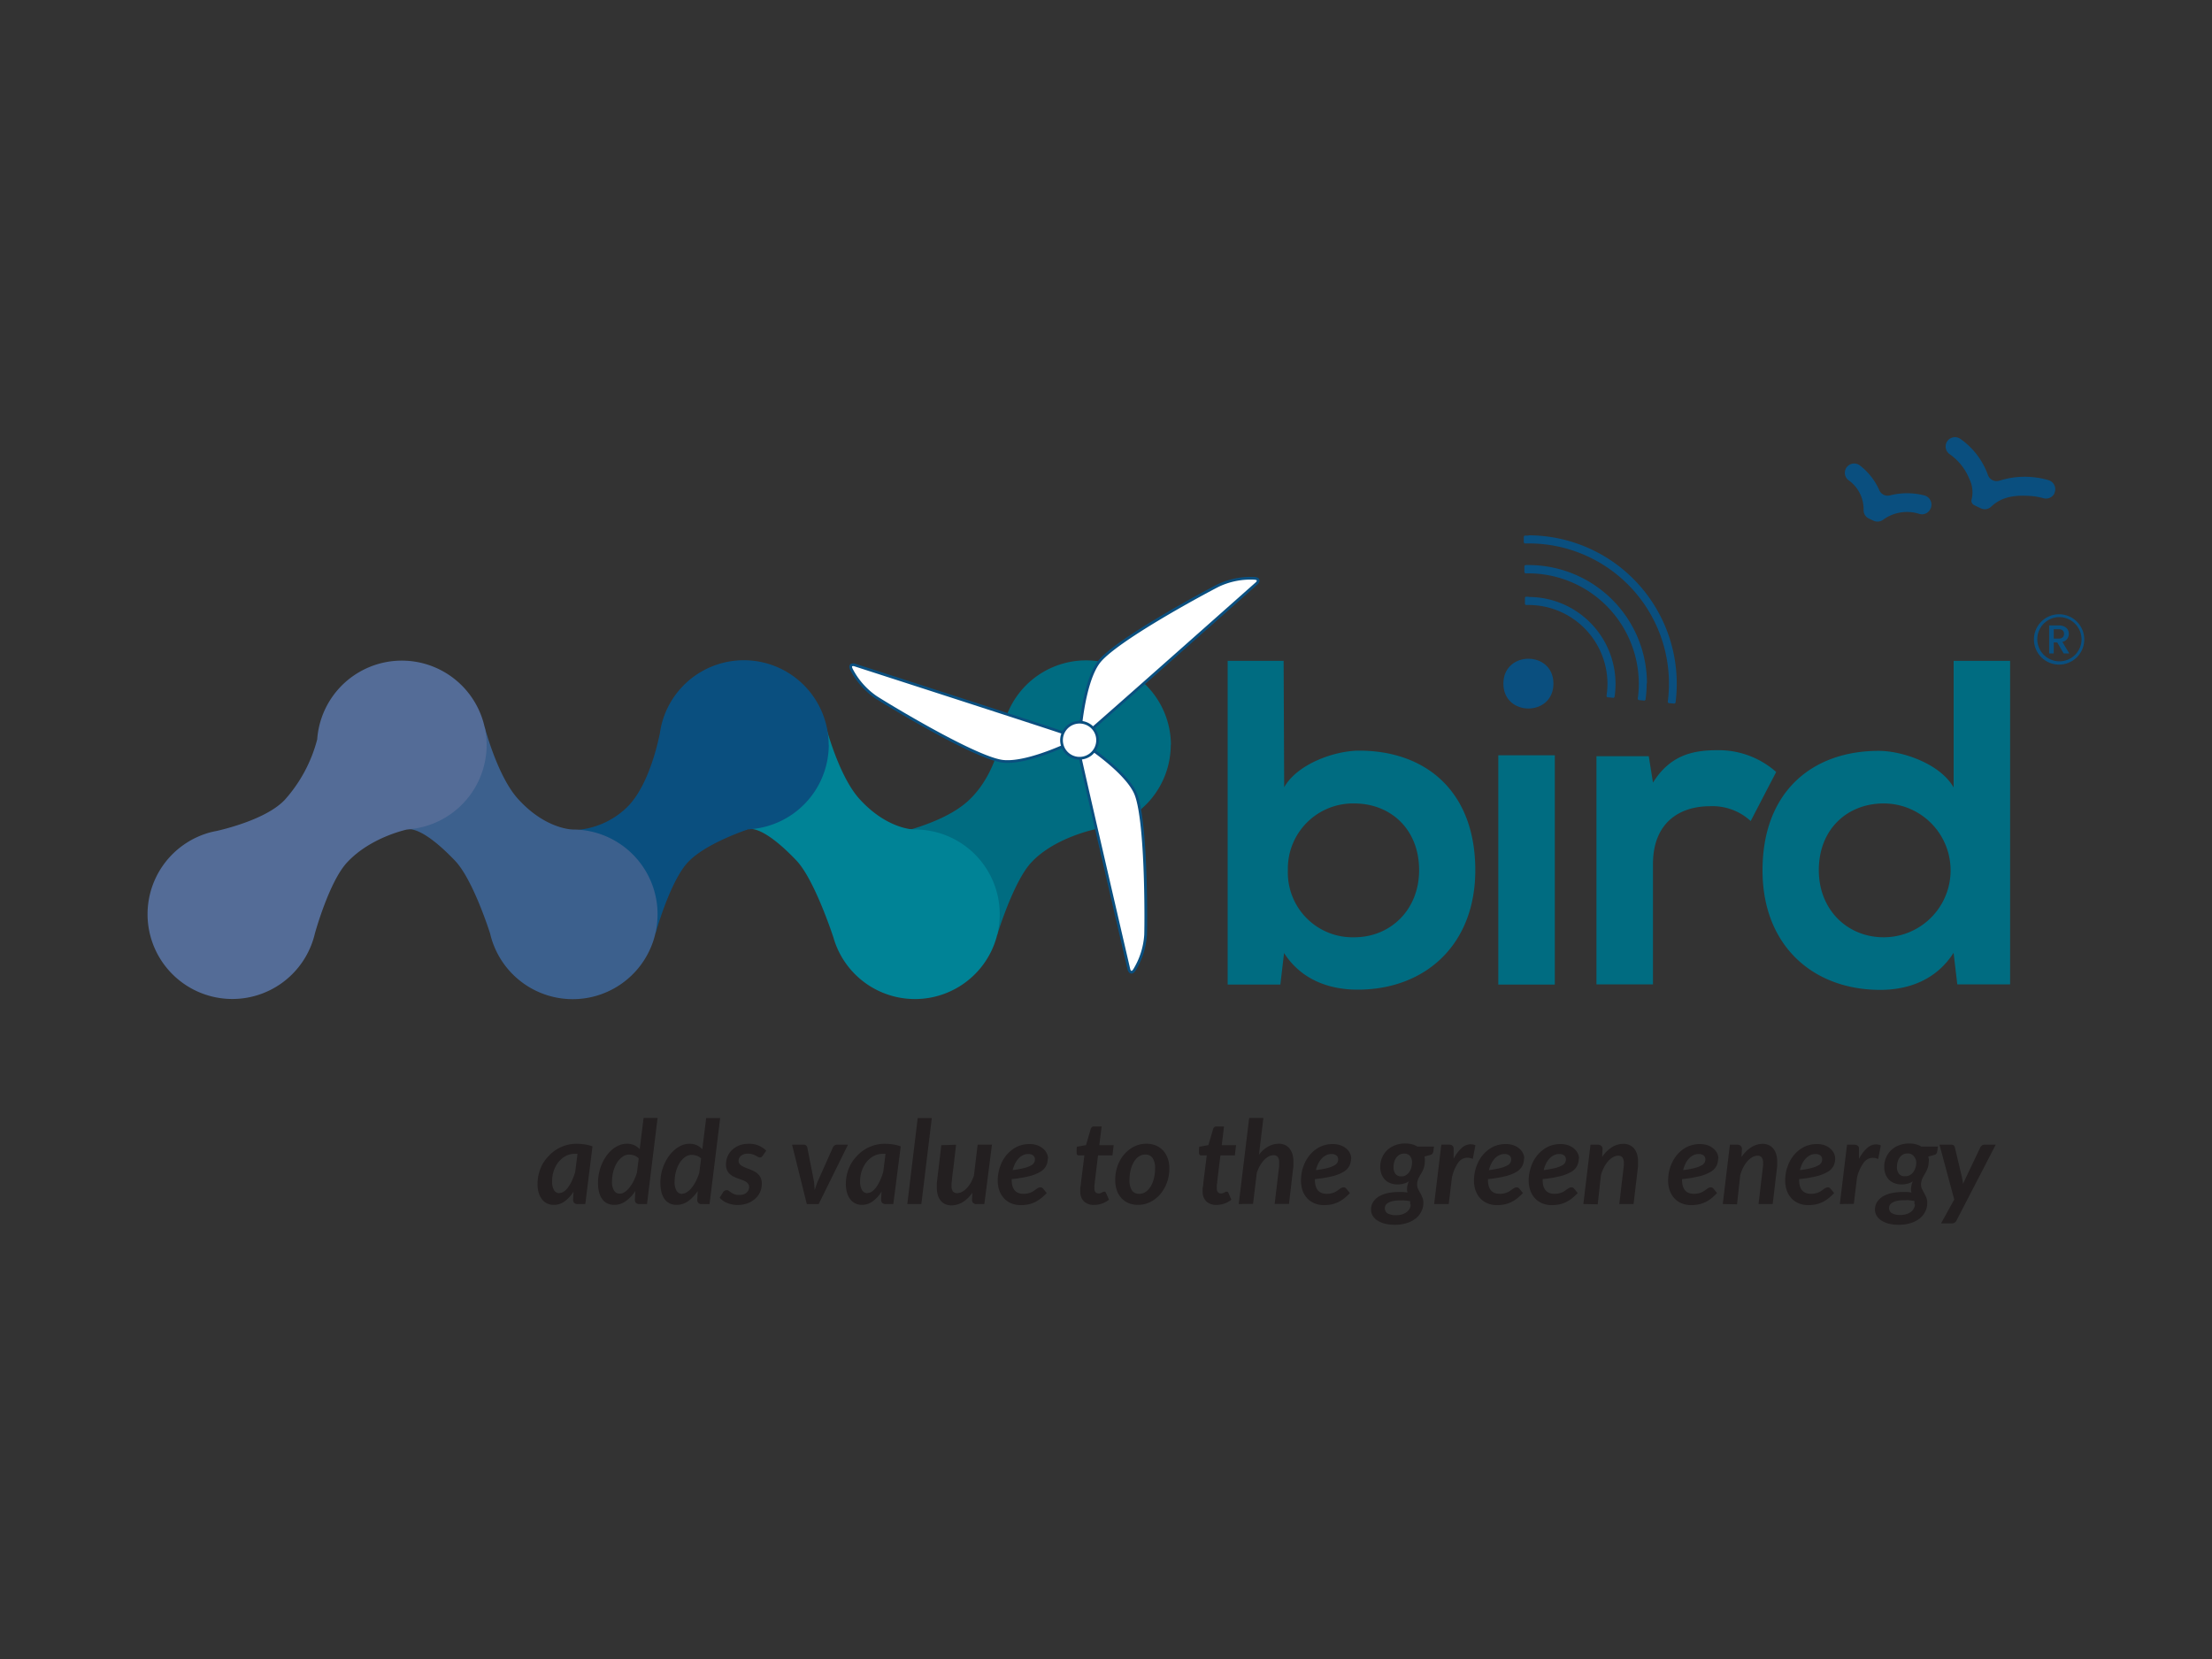 <svg id="PLACE_LOGO" data-name="PLACE LOGO" xmlns="http://www.w3.org/2000/svg" xmlns:xlink="http://www.w3.org/1999/xlink" viewBox="0 0 400 300"><rect x="0" y="0" width="400" height="300" fill="#333333" stroke="none"/><defs><style>.cls-1,.cls-9{fill:none;}.cls-2{clip-path:url(#clip-path);}.cls-3{fill:#006c81;}.cls-4{fill:#008396;}.cls-5{fill:#0a4f7f;}.cls-6{fill:#3c608d;}.cls-7{fill:#546c97;}.cls-8{fill:#fff;}.cls-9{stroke:#0a4f7f;stroke-miterlimit:10;stroke-width:0.49px;}.cls-10{fill:#231f20;}</style><clipPath id="clip-path"><rect class="cls-1" x="9.84" y="61.9" width="380.32" height="176.2"/></clipPath></defs><g class="cls-2"><g class="cls-2"><path class="cls-3" d="M222,119.5h10.12l.1,22.86c2.42-4.27,9.21-6.62,13.56-6.62,12.06,0,21,7.37,21,21.61,0,13.57-9.12,21.61-21.27,21.61-5,0-10.13-1.68-13.31-6.62l-.67,5.7H222Zm10.89,37.85a11.7,11.7,0,0,0,12,12.14c6.53,0,11.73-4.94,11.73-12.14,0-7.45-5.2-12.06-11.73-12.06a11.78,11.78,0,0,0-12,12.06"/><path class="cls-3" d="M298.15,136.75l.76,4.77c3.18-5.11,7.45-5.86,11.64-5.86a15.66,15.66,0,0,1,10.64,3.94l-4.61,8.87a10.2,10.2,0,0,0-7.37-2.68c-5.36,0-10.3,2.85-10.3,10.47V178H288.69V136.75Z"/><path class="cls-3" d="M363.49,119.5V178h-9.55l-.67-5.7C350.09,177.28,345,179,340,179c-12.15,0-21.28-8-21.28-21.61,0-14.24,9-21.61,21-21.61,4.35,0,11.13,2.35,13.56,6.62V119.5ZM328.9,157.35c0,7.2,5.19,12.14,11.73,12.14a12.1,12.1,0,0,0,0-24.2c-6.54,0-11.73,4.61-11.73,12.06"/><path class="cls-3" d="M211.74,134.7a15.34,15.34,0,0,0-30.49-2.35h0a.22.22,0,0,0,0,.08c-.12.84-1.24,7.72-6,12.23-4.92,4.69-15.15,6.45-15.15,6.45l20.21,18s2.91-9.63,6.16-13.13c4.33-4.67,12-6.12,12-6.12h0a15.33,15.33,0,0,0,13.24-15.19"/><path class="cls-4" d="M165.46,150h-.15s-4.92,0-9.94-5.58c-3.7-4.11-6-13-6-13l-14,18.53s2.3-1,8.63,5.64c3.31,3.45,6.71,13.94,6.71,13.94h0A15.33,15.33,0,1,0,165.46,150"/><path class="cls-5" d="M149.85,134.7a15.34,15.34,0,0,0-30.27-3.49h0v0c-.1.44-.18.88-.24,1.33-.59,2.87-2.24,9.5-5.67,13.15a14.66,14.66,0,0,1-8.92,4.35l13.79,18.77s2.57-9.33,5.81-12.84,10.95-6,10.95-6v0a15.34,15.34,0,0,0,14.57-15.32"/><path class="cls-6" d="M103.57,150s-4.92,0-9.94-5.58c-3.7-4.11-6-13-6-13L73.64,150s2.3-1,8.64,5.64c3.3,3.45,6.35,13.18,6.35,13.18h0A15.34,15.34,0,1,0,103.57,150"/><path class="cls-7" d="M88,134.7a15.34,15.34,0,0,0-30.64-1,26.26,26.26,0,0,1-5.85,10.92c-3.06,3.26-9.88,5.08-12.36,5.65-.31.05-.61.12-.91.19h0a15.33,15.33,0,1,0,18.7,18.35s2.56-9.34,5.81-12.84c4.33-4.67,11-6,11-6l0,0A15.33,15.33,0,0,0,88,134.7"/><path class="cls-5" d="M371.49,89.19l0,0a1.7,1.7,0,0,0-1.05-2.36,15.22,15.22,0,0,0-8.94.11,1.67,1.67,0,0,1-2-1,13.58,13.58,0,0,0-5-6.58A1.7,1.7,0,0,0,352,80l0,0a1.71,1.71,0,0,0,.53,2.11,10,10,0,0,1,3.6,4.52,5.42,5.42,0,0,1,.37,3.8.92.92,0,0,0,.34.82c.45.25.91.47,1.38.68a1.66,1.66,0,0,0,1.84-.3c2.09-2,4.76-2.14,7.52-1.91a12.71,12.71,0,0,1,2,.39,1.71,1.71,0,0,0,1.95-.93"/><path class="cls-5" d="M348,89.59a12.52,12.52,0,0,0-6.26,0,1.65,1.65,0,0,1-1.9-.94,11.47,11.47,0,0,0-3.54-4.5,1.69,1.69,0,0,0-2.54.65v0a1.69,1.69,0,0,0,.46,2A6.44,6.44,0,0,1,337,92.24a1.66,1.66,0,0,0,1,1.55l.79.37a1.73,1.73,0,0,0,1.79-.21,7.32,7.32,0,0,1,6.56-1,1.69,1.69,0,0,0,1.94-.92l0,0A1.72,1.72,0,0,0,348,89.59"/><path class="cls-5" d="M373.18,118.17l-1.17-2h-.63v2h-.83V113.1h1.75a2.09,2.09,0,0,1,1,.21,1.41,1.41,0,0,1,.61.54,1.55,1.55,0,0,1,.2.77,1.53,1.53,0,0,1-.29.9,1.41,1.41,0,0,1-.88.55l1.25,2.1Zm-1.8-2.69h.92a1,1,0,0,0,.7-.23.85.85,0,0,0,.24-.63A.81.81,0,0,0,373,114a1,1,0,0,0-.7-.22h-.92Z"/><path class="cls-5" d="M372.36,120.18a4.55,4.55,0,1,1,4.54-4.54,4.55,4.55,0,0,1-4.54,4.54m0-8.59a4,4,0,1,0,4.05,4,4.05,4.05,0,0,0-4.05-4"/><rect class="cls-3" x="270.94" y="136.58" width="10.22" height="41.46"/><path class="cls-5" d="M280.91,123.62c0-6-9.05-6-9.05,0s9.05,6,9.05,0"/><path class="cls-8" d="M193.14,132.8c-.43-.24-38.68-12.58-38.68-12.58s-1-.2-.48.85a13.83,13.83,0,0,0,4.41,5c2.33,1.5,18.28,11.16,23.07,11.61s13.31-3.91,13.31-3.91Z"/><path class="cls-9" d="M193.14,132.8c-.43-.24-38.68-12.58-38.68-12.58s-1-.2-.48.85a13.83,13.83,0,0,0,4.41,5c2.33,1.5,18.28,11.16,23.07,11.61s13.31-3.91,13.31-3.91Z"/><path class="cls-8" d="M196.84,132.35c.42-.25,30.48-26.93,30.48-26.93s.68-.77-.49-.84a13.67,13.67,0,0,0-6.5,1.28c-2.48,1.25-18.9,10.08-21.72,14s-3.39,13.45-3.39,13.45Z"/><path class="cls-9" d="M196.84,132.35c.42-.25,30.48-26.93,30.48-26.93s.68-.77-.49-.84a13.67,13.67,0,0,0-6.5,1.28c-2.48,1.25-18.9,10.08-21.72,14s-3.39,13.45-3.39,13.45Z"/><path class="cls-8" d="M195.06,135.72c0,.49,9.1,39.65,9.1,39.65s.35,1,1,0a13.84,13.84,0,0,0,2-6.33c.09-2.77.17-21.42-1.91-25.76s-10.2-9.4-10.2-9.4Z"/><path class="cls-9" d="M195.06,135.72c0,.49,9.1,39.65,9.1,39.65s.35,1,1,0a13.84,13.84,0,0,0,2-6.33c.09-2.77.17-21.42-1.91-25.76s-10.2-9.4-10.2-9.4Z"/><path class="cls-8" d="M198.06,135.45a3.26,3.26,0,1,1-1.25-4.44,3.25,3.25,0,0,1,1.25,4.44"/><path class="cls-9" d="M198.06,135.45a3.26,3.26,0,1,1-1.25-4.44A3.25,3.25,0,0,1,198.06,135.45Z"/><path class="cls-5" d="M297.77,123.62a21.73,21.73,0,0,1-.2,2.86.25.25,0,0,1-.24.21h0l-.95-.09a.28.28,0,0,1-.17-.1.24.24,0,0,1-.05-.18,19.37,19.37,0,0,0,.19-2.7,20,20,0,0,0-19.93-19.94h-.51a.26.26,0,0,1-.17-.07.25.25,0,0,1-.08-.18l0-1a.26.26,0,0,1,.24-.25h.54a21.4,21.4,0,0,1,21.38,21.38M276.39,107.9H276a.25.25,0,0,0-.24.26l0,1a.22.22,0,0,0,.07.17.24.24,0,0,0,.18.07h.4a14.28,14.28,0,0,1,14.27,14.27,14,14,0,0,1-.17,2.14.25.25,0,0,0,.05.19.24.24,0,0,0,.17.09l1,.1h0a.25.25,0,0,0,.24-.21,16.43,16.43,0,0,0,.17-2.31,15.73,15.73,0,0,0-15.71-15.72m0-11.1h-.64a.25.25,0,0,0-.24.25l0,.92a.29.29,0,0,0,.07.18.27.27,0,0,0,.18.07h.61a25.34,25.34,0,0,1,25.18,28.6.26.26,0,0,0,.23.28l.92.08h0A.26.26,0,0,0,303,127a27.6,27.6,0,0,0,.21-3.34A26.85,26.85,0,0,0,276.39,96.8"/><path class="cls-10" d="M105.84,217.73h-1.36a.84.84,0,0,1-.66-.22.83.83,0,0,1-.19-.56l.08-1.46a6.19,6.19,0,0,1-1.6,1.75,3.23,3.23,0,0,1-2,.64,2.71,2.71,0,0,1-1.14-.24,2.54,2.54,0,0,1-.92-.72,3.43,3.43,0,0,1-.62-1.19,5.57,5.57,0,0,1-.22-1.68,7.32,7.32,0,0,1,.24-1.87,7.53,7.53,0,0,1,.68-1.71A7.42,7.42,0,0,1,99.26,209a6.46,6.46,0,0,1,1.4-1.15,7,7,0,0,1,1.69-.75,6.63,6.63,0,0,1,1.91-.27,10.22,10.22,0,0,1,1.45.11,6.69,6.69,0,0,1,1.43.37Zm-4.67-2a1.45,1.45,0,0,0,.84-.29,3.24,3.24,0,0,0,.78-.82,6.86,6.86,0,0,0,.68-1.21,12.14,12.14,0,0,0,.55-1.51l.41-3.25-.53,0a3.4,3.4,0,0,0-1.61.4,4.27,4.27,0,0,0-1.29,1.07,5.39,5.39,0,0,0-.85,1.57,5.68,5.68,0,0,0-.31,1.89,3,3,0,0,0,.36,1.66,1.12,1.12,0,0,0,1,.52"/><path class="cls-10" d="M115.65,217.73a.87.87,0,0,1-.66-.22.88.88,0,0,1-.19-.56l.09-1.57a7,7,0,0,1-1.74,1.83,3.49,3.49,0,0,1-2.05.67,3,3,0,0,1-1.22-.24,2.47,2.47,0,0,1-.93-.74,3.47,3.47,0,0,1-.6-1.25,6.61,6.61,0,0,1-.21-1.77,8.18,8.18,0,0,1,.19-1.79,8.16,8.16,0,0,1,1.35-3.1,6.1,6.1,0,0,1,1.06-1.14,5.1,5.1,0,0,1,1.26-.76,3.6,3.6,0,0,1,1.37-.27,3.26,3.26,0,0,1,1.31.26,3.36,3.36,0,0,1,1,.72l.7-5.63h2.53L117,217.73Zm-3.55-1.88a1.5,1.5,0,0,0,.86-.29,3.46,3.46,0,0,0,.85-.79,7.16,7.16,0,0,0,.76-1.19,10.39,10.39,0,0,0,.6-1.48l.33-2.61a1.9,1.9,0,0,0-.82-.54,2.67,2.67,0,0,0-.9-.16,2,2,0,0,0-1.26.43,3.65,3.65,0,0,0-1,1.12,6.14,6.14,0,0,0-.63,1.55,7.33,7.33,0,0,0-.22,1.73,3.07,3.07,0,0,0,.37,1.68,1.15,1.15,0,0,0,1,.55"/><path class="cls-10" d="M126.93,217.73a.71.71,0,0,1-.84-.78l.08-1.57a7,7,0,0,1-1.74,1.83,3.49,3.49,0,0,1-2.05.67,3,3,0,0,1-1.22-.24,2.47,2.47,0,0,1-.93-.74,3.47,3.47,0,0,1-.6-1.25,6.61,6.61,0,0,1-.21-1.77,8.18,8.18,0,0,1,.19-1.79A8.16,8.16,0,0,1,121,209a6.14,6.14,0,0,1,1.07-1.14,5,5,0,0,1,1.25-.76,3.6,3.6,0,0,1,1.37-.27,3.26,3.26,0,0,1,1.31.26,3.36,3.36,0,0,1,1,.72l.7-5.63h2.53l-1.92,15.56Zm-3.54-1.88a1.5,1.5,0,0,0,.85-.29,3.46,3.46,0,0,0,.85-.79,7.16,7.16,0,0,0,.76-1.19,10.39,10.39,0,0,0,.6-1.48l.33-2.61A1.9,1.9,0,0,0,126,209a2.67,2.67,0,0,0-.9-.16,2,2,0,0,0-1.26.43,3.65,3.65,0,0,0-1,1.12,6.14,6.14,0,0,0-.63,1.55,7.33,7.33,0,0,0-.22,1.73,3.07,3.07,0,0,0,.37,1.68,1.16,1.16,0,0,0,1,.55"/><path class="cls-10" d="M137.92,209a.81.81,0,0,1-.22.23.45.45,0,0,1-.27.07.76.76,0,0,1-.37-.1l-.43-.24a3.38,3.38,0,0,0-.57-.23,2.46,2.46,0,0,0-.77-.11A1.93,1.93,0,0,0,134,209a1.15,1.15,0,0,0-.44.93.85.85,0,0,0,.18.55,1.58,1.58,0,0,0,.48.39,4.19,4.19,0,0,0,.67.31l.77.3a7.92,7.92,0,0,1,.78.37,2.72,2.72,0,0,1,.67.5,2.33,2.33,0,0,1,.47.7,2.5,2.5,0,0,1,.18,1,3.73,3.73,0,0,1-.3,1.48,3.59,3.59,0,0,1-.89,1.23,4.37,4.37,0,0,1-1.39.84,5.22,5.22,0,0,1-1.82.3,5,5,0,0,1-1.88-.37,3.93,3.93,0,0,1-.76-.42,3.29,3.29,0,0,1-.58-.52l.62-1a.78.78,0,0,1,.66-.37.65.65,0,0,1,.4.14l.42.3a2.85,2.85,0,0,0,.58.3,2.42,2.42,0,0,0,.87.13,2.49,2.49,0,0,0,.76-.11,1.61,1.61,0,0,0,.56-.32,1.28,1.28,0,0,0,.34-.46,1.46,1.46,0,0,0,.11-.55.92.92,0,0,0-.18-.59,1.47,1.47,0,0,0-.47-.41,3,3,0,0,0-.68-.3l-.77-.28c-.26-.1-.51-.21-.76-.33a2.92,2.92,0,0,1-.67-.48,2.18,2.18,0,0,1-.48-.7,2.77,2.77,0,0,1-.17-1,3.7,3.7,0,0,1,.27-1.39,3.42,3.42,0,0,1,.8-1.19,4,4,0,0,1,1.3-.84,4.81,4.81,0,0,1,1.76-.31,4.3,4.3,0,0,1,3.15,1.25Z"/><path class="cls-10" d="M143.23,207h2.11a.63.63,0,0,1,.43.14.58.58,0,0,1,.21.34l1.13,5.74a7.14,7.14,0,0,1,.14,1c0,.33.06.67.08,1,.09-.33.2-.66.32-1a9.59,9.59,0,0,1,.41-1l2.56-5.74a.87.87,0,0,1,.29-.34.74.74,0,0,1,.43-.14h2l-5.3,10.74H145.9Z"/><path class="cls-10" d="M161.54,217.73h-1.36a.84.84,0,0,1-.66-.22.83.83,0,0,1-.19-.56l.08-1.46a6.19,6.19,0,0,1-1.6,1.75,3.23,3.23,0,0,1-1.95.64,2.71,2.71,0,0,1-1.14-.24,2.54,2.54,0,0,1-.92-.72,3.43,3.43,0,0,1-.62-1.19,5.57,5.57,0,0,1-.22-1.68,7.32,7.32,0,0,1,.24-1.87,7.53,7.53,0,0,1,.68-1.71A7.42,7.42,0,0,1,155,209a6.46,6.46,0,0,1,1.4-1.15,7,7,0,0,1,1.69-.75,6.63,6.63,0,0,1,1.91-.27,10.22,10.22,0,0,1,1.45.11,6.69,6.69,0,0,1,1.43.37Zm-4.67-2a1.45,1.45,0,0,0,.84-.29,3.24,3.24,0,0,0,.78-.82,6.86,6.86,0,0,0,.68-1.21,12.14,12.14,0,0,0,.55-1.51l.41-3.25-.53,0a3.43,3.43,0,0,0-1.61.4,4.27,4.27,0,0,0-1.29,1.07,5.39,5.39,0,0,0-.85,1.57,5.68,5.68,0,0,0-.31,1.89,3,3,0,0,0,.36,1.66,1.12,1.12,0,0,0,1,.52"/><polygon class="cls-10" points="164.07 217.73 165.95 202.18 168.5 202.18 166.61 217.73 164.07 217.73"/><path class="cls-10" d="M172.89,207c-.14,1.18-.26,2.18-.35,3s-.18,1.5-.25,2-.11,1-.14,1.29-.06.55-.08.71a3.19,3.19,0,0,0,0,.33.66.66,0,0,0,0,.13,1.53,1.53,0,0,0,.26,1,1,1,0,0,0,.78.3,1.84,1.84,0,0,0,.84-.23,3.23,3.23,0,0,0,.84-.64,5.41,5.41,0,0,0,.75-1,7.31,7.31,0,0,0,.58-1.33l.67-5.57h2.59L178,217.73h-1.31a1.27,1.27,0,0,1-.34,0,1,1,0,0,1-.29-.14.69.69,0,0,1-.21-.24.78.78,0,0,1-.08-.35v0l.06-1.31a5.88,5.88,0,0,1-1.78,1.72,4,4,0,0,1-2,.56,2.75,2.75,0,0,1-1.09-.21,2.29,2.29,0,0,1-.83-.62,2.86,2.86,0,0,1-.53-1,4.47,4.47,0,0,1-.19-1.38c0-.14,0-.28,0-.42s0-.28,0-.44l.81-6.81Z"/><path class="cls-10" d="M189.47,209.48a3,3,0,0,1-.29,1.32,2.74,2.74,0,0,1-1,1.07,7.68,7.68,0,0,1-2,.81,22.64,22.64,0,0,1-3.23.54v.13c0,1.69.71,2.53,2.14,2.53a3.37,3.37,0,0,0,.82-.09,3.22,3.22,0,0,0,.62-.21,2.75,2.75,0,0,0,.48-.28c.14-.11.28-.2.4-.28a2.32,2.32,0,0,1,.36-.22.86.86,0,0,1,.39-.09.61.61,0,0,1,.25.06.68.68,0,0,1,.21.17l.66.8a11.37,11.37,0,0,1-1.09,1,6.67,6.67,0,0,1-1.09.67,5.74,5.74,0,0,1-1.17.39,7.06,7.06,0,0,1-1.35.12,4.27,4.27,0,0,1-1.71-.32,3.74,3.74,0,0,1-1.31-.9,4,4,0,0,1-.84-1.4,5.34,5.34,0,0,1-.3-1.84,7.17,7.17,0,0,1,.19-1.66,7.44,7.44,0,0,1,.52-1.55,6.69,6.69,0,0,1,.85-1.35,6,6,0,0,1,1.14-1.06,4.93,4.93,0,0,1,1.39-.71,5.35,5.35,0,0,1,1.63-.25,4.18,4.18,0,0,1,1.48.24,3.19,3.19,0,0,1,1.05.63,2.45,2.45,0,0,1,.64.85,2.23,2.23,0,0,1,.21.92m-3.53-.84a2.13,2.13,0,0,0-1,.22,2.59,2.59,0,0,0-.81.6,3.93,3.93,0,0,0-.63.92,6.11,6.11,0,0,0-.43,1.18,20.47,20.47,0,0,0,2.09-.38,5.47,5.47,0,0,0,1.23-.47,1.29,1.29,0,0,0,.57-.53,1.27,1.27,0,0,0,.14-.61.77.77,0,0,0-.07-.32.83.83,0,0,0-.2-.3,1.21,1.21,0,0,0-.37-.22,1.47,1.47,0,0,0-.55-.09"/><path class="cls-10" d="M195.34,215.54v-.17c0-.07,0-.17,0-.3s0-.3.05-.51.06-.49.1-.82l.6-4.81h-1a.4.4,0,0,1-.29-.11.44.44,0,0,1-.11-.33v-.05a.71.71,0,0,0,0-.14c0-.07,0-.18,0-.33s0-.35.06-.61l1.64-.29.85-2.93a.68.68,0,0,1,.22-.32.57.57,0,0,1,.37-.12h1.38l-.42,3.38h2.6l-.22,1.85h-2.61l-.57,4.67c0,.29-.06.51-.08.68s0,.3,0,.39,0,.17,0,.2a.32.32,0,0,0,0,.08.93.93,0,0,0,.19.63.7.7,0,0,0,.55.23,1.08,1.08,0,0,0,.38-.06l.27-.12.21-.12a.28.28,0,0,1,.17,0,.24.24,0,0,1,.18,0,.43.43,0,0,1,.12.17l.56,1.26a4.23,4.23,0,0,1-1.28.71,4.35,4.35,0,0,1-1.41.24,2.58,2.58,0,0,1-1.81-.61,2.37,2.37,0,0,1-.69-1.74"/><path class="cls-10" d="M205.8,217.88a4.69,4.69,0,0,1-1.65-.29,3.78,3.78,0,0,1-1.31-.88,4.14,4.14,0,0,1-.86-1.41,5.45,5.45,0,0,1-.31-1.92,7.34,7.34,0,0,1,.44-2.59,6.65,6.65,0,0,1,1.22-2.09,5.85,5.85,0,0,1,1.79-1.38,5,5,0,0,1,2.19-.5,4.48,4.48,0,0,1,1.65.3,3.76,3.76,0,0,1,1.31.87,4.14,4.14,0,0,1,.87,1.42,5.35,5.35,0,0,1,.31,1.91,7.29,7.29,0,0,1-.45,2.58,6.6,6.6,0,0,1-1.22,2.08,5.59,5.59,0,0,1-1.79,1.39,4.86,4.86,0,0,1-2.19.51m.23-2a2,2,0,0,0,1.17-.37,3.2,3.2,0,0,0,.9-1,5.1,5.1,0,0,0,.57-1.45,7.54,7.54,0,0,0,.2-1.74,3.27,3.27,0,0,0-.45-1.92,1.54,1.54,0,0,0-1.34-.62,2,2,0,0,0-1.17.37,3,3,0,0,0-.89,1,5.05,5.05,0,0,0-.57,1.46,7.54,7.54,0,0,0-.2,1.74,3.36,3.36,0,0,0,.44,1.92,1.53,1.53,0,0,0,1.34.61"/><path class="cls-10" d="M217.47,215.54v-.17c0-.07,0-.17,0-.3s0-.3.06-.51.05-.49.09-.82l.6-4.81h-1a.4.4,0,0,1-.29-.11.49.49,0,0,1-.11-.33.13.13,0,0,1,0-.05,1,1,0,0,1,0-.14c0-.07,0-.18,0-.33s0-.35.06-.61l1.64-.29.86-2.93a.6.6,0,0,1,.21-.32.59.59,0,0,1,.37-.12h1.38l-.41,3.38h2.59l-.22,1.85h-2.61l-.57,4.67c0,.29-.06.51-.08.68s0,.3,0,.39,0,.17,0,.2a.32.32,0,0,0,0,.08.93.93,0,0,0,.2.63.68.68,0,0,0,.54.23,1,1,0,0,0,.38-.06l.27-.12.21-.12a.3.3,0,0,1,.17,0,.24.24,0,0,1,.18,0,.59.59,0,0,1,.13.17l.55,1.26a4.23,4.23,0,0,1-1.28.71,4.31,4.31,0,0,1-1.41.24,2.58,2.58,0,0,1-1.81-.61,2.37,2.37,0,0,1-.69-1.74"/><path class="cls-10" d="M224,217.73l1.89-15.56h2.57l-.8,6.65a5.41,5.41,0,0,1,1.7-1.51,4,4,0,0,1,1.87-.49,2.64,2.64,0,0,1,1.1.22,2.29,2.29,0,0,1,.83.62,3.09,3.09,0,0,1,.54,1,4.81,4.81,0,0,1,.19,1.39c0,.13,0,.26,0,.4s0,.28,0,.42l-.8,6.84h-2.59l.81-6.84c0-.12,0-.24,0-.35s0-.22,0-.32a1.53,1.53,0,0,0-.26-1,1,1,0,0,0-.79-.3,1.75,1.75,0,0,0-.83.22,3.19,3.19,0,0,0-.83.64,5.41,5.41,0,0,0-.74,1,6.84,6.84,0,0,0-.59,1.31l-.68,5.63Z"/><path class="cls-10" d="M244.31,209.48a3,3,0,0,1-.29,1.32,2.67,2.67,0,0,1-1,1.07,7.6,7.6,0,0,1-2,.81,23.07,23.07,0,0,1-3.24.54v.13c0,1.69.71,2.53,2.14,2.53a3.37,3.37,0,0,0,.82-.09,2.81,2.81,0,0,0,.62-.21,2.75,2.75,0,0,0,.48-.28l.4-.28a2.32,2.32,0,0,1,.36-.22.86.86,0,0,1,.39-.09.57.57,0,0,1,.25.06.68.68,0,0,1,.21.17l.66.8a10.27,10.27,0,0,1-1.09,1,6.67,6.67,0,0,1-1.09.67,5.74,5.74,0,0,1-1.17.39,7.06,7.06,0,0,1-1.35.12,4.27,4.27,0,0,1-1.71-.32,3.7,3.7,0,0,1-1.3-.9,3.87,3.87,0,0,1-.85-1.4,5.59,5.59,0,0,1-.29-1.84,7.74,7.74,0,0,1,.18-1.66,7.46,7.46,0,0,1,.53-1.55,6.28,6.28,0,0,1,.85-1.35,5.67,5.67,0,0,1,1.13-1.06,5.07,5.07,0,0,1,1.39-.71,5.4,5.4,0,0,1,1.63-.25,4.18,4.18,0,0,1,1.48.24,3.35,3.35,0,0,1,1.06.63,2.54,2.54,0,0,1,.63.85,2.23,2.23,0,0,1,.21.92m-3.53-.84a2.13,2.13,0,0,0-1,.22,2.59,2.59,0,0,0-.81.6,3.93,3.93,0,0,0-.63.92,5.49,5.49,0,0,0-.42,1.18c.86-.12,1.56-.25,2.09-.38a5.56,5.56,0,0,0,1.22-.47,1.38,1.38,0,0,0,.58-.53,1.4,1.4,0,0,0,.14-.61,1,1,0,0,0-.07-.32,1,1,0,0,0-.21-.3,1.21,1.21,0,0,0-.37-.22,1.47,1.47,0,0,0-.55-.09"/><path class="cls-10" d="M257.64,210.1a3.22,3.22,0,0,1-.1.86,5,5,0,0,1-.26.71,5.92,5.92,0,0,1-.33.61c-.12.19-.23.39-.34.59a3.09,3.09,0,0,0-.25.62,2.43,2.43,0,0,0-.1.73,1.73,1.73,0,0,0,.18.79c.12.24.24.49.39.74s.26.52.38.8a2.59,2.59,0,0,1,.18,1,3.32,3.32,0,0,1-.36,1.51,3.6,3.6,0,0,1-1,1.26,5.13,5.13,0,0,1-1.63.85,7,7,0,0,1-2.18.31,7.39,7.39,0,0,1-1.78-.2,4.65,4.65,0,0,1-1.35-.57,2.71,2.71,0,0,1-.86-.86,2.12,2.12,0,0,1-.3-1.1,2.47,2.47,0,0,1,.45-1.5,3.33,3.33,0,0,1,1.16-1,5.69,5.69,0,0,1,1.6-.54,10.47,10.47,0,0,1,1.76-.16,7.75,7.75,0,0,1,.84,0,6,6,0,0,1,.77.1c0-.12-.05-.23-.07-.34s0-.23,0-.35a3.25,3.25,0,0,1,.33-1.34,2.85,2.85,0,0,1-.9.41,4.25,4.25,0,0,1-1.21.15,3.22,3.22,0,0,1-1.16-.2,2.64,2.64,0,0,1-1-.6,2.94,2.94,0,0,1-.66-1,3.83,3.83,0,0,1-.25-1.42,4.2,4.2,0,0,1,1.16-2.88,4.24,4.24,0,0,1,1.43-.94,5,5,0,0,1,2-.36,4.66,4.66,0,0,1,1.13.14,3.65,3.65,0,0,1,1,.42h3l-.11.83a1,1,0,0,1-.16.43.58.58,0,0,1-.36.24l-1.09.3a2.89,2.89,0,0,1,.07.44,3.64,3.64,0,0,1,0,.48M255,217.77a2.71,2.71,0,0,0,0-.29,2.51,2.51,0,0,0,0-.27c-.37-.06-.72-.1-1-.13s-.61,0-.89,0a5.4,5.4,0,0,0-1.22.11,3.39,3.39,0,0,0-.84.3,1.38,1.38,0,0,0-.48.44,1.12,1.12,0,0,0,.35,1.49,3,3,0,0,0,1.55.32,3.65,3.65,0,0,0,1.07-.14,2.74,2.74,0,0,0,.82-.41,1.88,1.88,0,0,0,.54-.62,1.56,1.56,0,0,0,.19-.76m-1.68-5.08a1.54,1.54,0,0,0,.83-.22,2.16,2.16,0,0,0,.6-.57,2.78,2.78,0,0,0,.37-.8,3.51,3.51,0,0,0,.13-.91,1.79,1.79,0,0,0-.37-1.2,1.35,1.35,0,0,0-1.07-.42,1.66,1.66,0,0,0-.82.2,1.86,1.86,0,0,0-.6.55,2.33,2.33,0,0,0-.36.78,3.39,3.39,0,0,0-.12.91,1.89,1.89,0,0,0,.36,1.24,1.26,1.26,0,0,0,1,.44"/><path class="cls-10" d="M259.34,217.73l1.3-10.75H262a1,1,0,0,1,.62.17.6.6,0,0,1,.24.53s0,.13,0,.25,0,.31,0,.56,0,.61,0,1.07a6.76,6.76,0,0,1,1.44-1.95,2.45,2.45,0,0,1,1.63-.69,2.26,2.26,0,0,1,.87.18l-.47,2.47a2.7,2.7,0,0,0-1-.22,2.07,2.07,0,0,0-1.64.89,7.46,7.46,0,0,0-1.15,2.79l-.56,4.7Z"/><path class="cls-10" d="M275.59,209.48a3,3,0,0,1-.29,1.32,2.74,2.74,0,0,1-1,1.07,7.68,7.68,0,0,1-2,.81,22.64,22.64,0,0,1-3.23.54v.13c0,1.69.71,2.53,2.14,2.53a3.37,3.37,0,0,0,.82-.09,3,3,0,0,0,.62-.21,2.75,2.75,0,0,0,.48-.28c.14-.11.28-.2.4-.28a2.32,2.32,0,0,1,.36-.22.86.86,0,0,1,.39-.09.61.61,0,0,1,.25.06.68.68,0,0,1,.21.17l.66.8a11.37,11.37,0,0,1-1.09,1,6.67,6.67,0,0,1-1.09.67,5.74,5.74,0,0,1-1.17.39,7.06,7.06,0,0,1-1.35.12,4.27,4.27,0,0,1-1.71-.32,3.74,3.74,0,0,1-1.31-.9,4,4,0,0,1-.84-1.4,5.34,5.34,0,0,1-.3-1.84,7.17,7.17,0,0,1,.19-1.66,6.92,6.92,0,0,1,.53-1.55,6.24,6.24,0,0,1,.84-1.35,6,6,0,0,1,1.14-1.06,4.93,4.93,0,0,1,1.39-.71,5.4,5.4,0,0,1,1.63-.25,4.18,4.18,0,0,1,1.48.24,3.35,3.35,0,0,1,1.06.63,2.54,2.54,0,0,1,.63.85,2.23,2.23,0,0,1,.21.92m-3.53-.84a2.13,2.13,0,0,0-1,.22,2.59,2.59,0,0,0-.81.6,3.93,3.93,0,0,0-.63.92,5.49,5.49,0,0,0-.42,1.18,20.73,20.73,0,0,0,2.08-.38,5.47,5.47,0,0,0,1.23-.47,1.29,1.29,0,0,0,.57-.53,1.27,1.27,0,0,0,.14-.61,1,1,0,0,0-.06-.32,1,1,0,0,0-.21-.3,1.21,1.21,0,0,0-.37-.22,1.47,1.47,0,0,0-.55-.09"/><path class="cls-10" d="M285.49,209.48a3,3,0,0,1-.29,1.32,2.74,2.74,0,0,1-1,1.07,7.68,7.68,0,0,1-2,.81,22.57,22.57,0,0,1-3.24.54v.13c0,1.69.72,2.53,2.15,2.53a3.37,3.37,0,0,0,.82-.09,3.22,3.22,0,0,0,.62-.21,2.75,2.75,0,0,0,.48-.28c.14-.11.28-.2.4-.28a2.32,2.32,0,0,1,.36-.22.86.86,0,0,1,.39-.09.61.61,0,0,1,.25.06.68.68,0,0,1,.21.17l.66.8a11.37,11.37,0,0,1-1.09,1,6.67,6.67,0,0,1-1.09.67,5.74,5.74,0,0,1-1.17.39,7.06,7.06,0,0,1-1.35.12,4.27,4.27,0,0,1-1.71-.32,3.74,3.74,0,0,1-1.31-.9,4,4,0,0,1-.84-1.4,5.34,5.34,0,0,1-.3-1.84,7.17,7.17,0,0,1,.19-1.66,8.07,8.07,0,0,1,.52-1.55,6.69,6.69,0,0,1,.85-1.35,6,6,0,0,1,1.14-1.06,4.93,4.93,0,0,1,1.39-.71,5.4,5.4,0,0,1,1.63-.25,4.18,4.18,0,0,1,1.48.24,3.19,3.19,0,0,1,1.05.63,2.45,2.45,0,0,1,.64.85,2.23,2.23,0,0,1,.21.92m-3.53-.84a2.13,2.13,0,0,0-1,.22,2.59,2.59,0,0,0-.81.6,3.65,3.65,0,0,0-.63.92,6.11,6.11,0,0,0-.43,1.18,21,21,0,0,0,2.09-.38,5.47,5.47,0,0,0,1.23-.47,1.29,1.29,0,0,0,.57-.53,1.27,1.27,0,0,0,.14-.61.77.77,0,0,0-.07-.32.83.83,0,0,0-.2-.3,1.21,1.21,0,0,0-.37-.22,1.47,1.47,0,0,0-.55-.09"/><path class="cls-10" d="M286.32,217.73,287.61,207h1.32a.93.93,0,0,1,.63.2.8.8,0,0,1,.23.64l-.08,1.39a6.06,6.06,0,0,1,1.81-1.8,4,4,0,0,1,2.06-.59,2.58,2.58,0,0,1,1.08.22,2.29,2.29,0,0,1,.83.62,2.9,2.9,0,0,1,.53,1,4.49,4.49,0,0,1,.19,1.39c0,.13,0,.26,0,.4s0,.28,0,.42l-.81,6.84h-2.58c.14-1.18.26-2.18.35-3s.18-1.5.24-2,.12-1,.15-1.28.06-.54.08-.71a3.07,3.07,0,0,0,0-.32c0-.05,0-.09,0-.13a1.58,1.58,0,0,0-.26-1,.94.94,0,0,0-.78-.3,1.82,1.82,0,0,0-.89.25,3.16,3.16,0,0,0-.88.71,5.27,5.27,0,0,0-.76,1.11,7.2,7.2,0,0,0-.57,1.44l-.58,5.28Z"/><path class="cls-10" d="M310.69,209.48a3,3,0,0,1-.28,1.32,2.82,2.82,0,0,1-1,1.07,7.68,7.68,0,0,1-2,.81,23.07,23.07,0,0,1-3.24.54v.13c0,1.69.72,2.53,2.15,2.53a3.29,3.29,0,0,0,.81-.09,3.1,3.1,0,0,0,.63-.21,3.18,3.18,0,0,0,.48-.28l.39-.28a3,3,0,0,1,.37-.22.79.79,0,0,1,.38-.09.54.54,0,0,1,.25.06.51.51,0,0,1,.21.17l.66.8a11.32,11.32,0,0,1-1.08,1,6.67,6.67,0,0,1-1.09.67,5.63,5.63,0,0,1-1.18.39,7.06,7.06,0,0,1-1.35.12,4.26,4.26,0,0,1-1.7-.32,3.65,3.65,0,0,1-1.31-.9,4,4,0,0,1-.84-1.4,5.34,5.34,0,0,1-.3-1.84,7.74,7.74,0,0,1,.18-1.66,8.09,8.09,0,0,1,.53-1.55,6.69,6.69,0,0,1,.85-1.35,5.67,5.67,0,0,1,1.13-1.06,5.13,5.13,0,0,1,1.4-.71,5.34,5.34,0,0,1,1.62-.25,4.23,4.23,0,0,1,1.49.24,3.19,3.19,0,0,1,1.05.63,2.72,2.72,0,0,1,.64.85,2.39,2.39,0,0,1,.2.92m-3.52-.84a2.17,2.17,0,0,0-1,.22,2.59,2.59,0,0,0-.81.6,3.62,3.62,0,0,0-.62.92,6.11,6.11,0,0,0-.43,1.18,21,21,0,0,0,2.09-.38,5.37,5.37,0,0,0,1.22-.47,1.32,1.32,0,0,0,.58-.53,1.4,1.4,0,0,0,.14-.61.77.77,0,0,0-.07-.32.75.75,0,0,0-.21-.3,1,1,0,0,0-.36-.22,1.51,1.51,0,0,0-.55-.09"/><path class="cls-10" d="M311.53,217.73,312.82,207h1.32a.93.93,0,0,1,.63.2.8.8,0,0,1,.22.64l-.07,1.39a6.06,6.06,0,0,1,1.81-1.8,4,4,0,0,1,2-.59,2.59,2.59,0,0,1,1.09.22,2.29,2.29,0,0,1,.83.62,2.9,2.9,0,0,1,.53,1,4.49,4.49,0,0,1,.19,1.39c0,.13,0,.26,0,.4l0,.42-.81,6.84H318c.14-1.18.26-2.18.35-3s.18-1.5.24-2,.12-1,.15-1.28.06-.54.08-.71a3.07,3.07,0,0,0,0-.32v-.13a1.58,1.58,0,0,0-.25-1,1,1,0,0,0-.78-.3,1.82,1.82,0,0,0-.89.25,3.16,3.16,0,0,0-.88.71,5.27,5.27,0,0,0-.76,1.11,7.2,7.2,0,0,0-.57,1.44l-.58,5.28Z"/><path class="cls-10" d="M331.86,209.48a3,3,0,0,1-.28,1.32,2.82,2.82,0,0,1-1,1.07,7.68,7.68,0,0,1-2,.81,23.07,23.07,0,0,1-3.24.54v.13c0,1.69.72,2.53,2.15,2.53a3.29,3.29,0,0,0,.81-.09,3.1,3.1,0,0,0,.63-.21,3.18,3.18,0,0,0,.48-.28l.39-.28a3,3,0,0,1,.37-.22.79.79,0,0,1,.38-.09.54.54,0,0,1,.25.06.51.51,0,0,1,.21.17l.66.8a11.32,11.32,0,0,1-1.08,1,6.67,6.67,0,0,1-1.09.67,5.63,5.63,0,0,1-1.18.39,7.06,7.06,0,0,1-1.35.12,4.26,4.26,0,0,1-1.7-.32,3.65,3.65,0,0,1-1.31-.9,4,4,0,0,1-.84-1.4,5.34,5.34,0,0,1-.3-1.84,7.74,7.74,0,0,1,.18-1.66,8.09,8.09,0,0,1,.53-1.55,6.69,6.69,0,0,1,.85-1.35,5.67,5.67,0,0,1,1.13-1.06,5.13,5.13,0,0,1,1.4-.71,5.34,5.34,0,0,1,1.62-.25,4.23,4.23,0,0,1,1.49.24,3.19,3.19,0,0,1,1,.63,2.72,2.72,0,0,1,.64.85,2.39,2.39,0,0,1,.2.92m-3.52-.84a2.17,2.17,0,0,0-1,.22,2.71,2.71,0,0,0-.81.6,3.93,3.93,0,0,0-.63.92,6.83,6.83,0,0,0-.42,1.18,21,21,0,0,0,2.09-.38,5.37,5.37,0,0,0,1.22-.47,1.32,1.32,0,0,0,.58-.53,1.4,1.4,0,0,0,.14-.61.77.77,0,0,0-.07-.32.75.75,0,0,0-.21-.3,1,1,0,0,0-.36-.22,1.51,1.51,0,0,0-.55-.09"/><path class="cls-10" d="M332.7,217.73,334,207h1.31a1,1,0,0,1,.61.17.6.6,0,0,1,.24.53s0,.13,0,.25,0,.31,0,.56,0,.61,0,1.07a6.6,6.6,0,0,1,1.45-1.95,2.43,2.43,0,0,1,1.63-.69,2.34,2.34,0,0,1,.87.18l-.47,2.47a2.7,2.7,0,0,0-1-.22,2.05,2.05,0,0,0-1.63.89A7.3,7.3,0,0,0,335.8,213l-.57,4.7Z"/><path class="cls-10" d="M348.76,210.1a3.22,3.22,0,0,1-.1.86,5,5,0,0,1-.26.71,5.92,5.92,0,0,1-.33.61c-.12.19-.23.39-.33.59a3.12,3.12,0,0,0-.26.62,2.8,2.8,0,0,0-.1.73,1.73,1.73,0,0,0,.18.79c.12.24.25.49.39.74s.26.52.39.8a2.79,2.79,0,0,1,.17,1,3.45,3.45,0,0,1-.35,1.51,3.74,3.74,0,0,1-1,1.26,5.13,5.13,0,0,1-1.63.85,7,7,0,0,1-2.18.31,7.39,7.39,0,0,1-1.78-.2,4.65,4.65,0,0,1-1.35-.57,2.71,2.71,0,0,1-.86-.86,2.12,2.12,0,0,1-.3-1.1,2.47,2.47,0,0,1,.45-1.5,3.33,3.33,0,0,1,1.16-1,5.69,5.69,0,0,1,1.6-.54,10.57,10.57,0,0,1,1.76-.16,7.63,7.63,0,0,1,.84,0,6,6,0,0,1,.77.1c0-.12-.05-.23-.06-.34a2,2,0,0,1,0-.35,3.25,3.25,0,0,1,.33-1.34,2.85,2.85,0,0,1-.9.41,4.25,4.25,0,0,1-1.21.15,3.26,3.26,0,0,1-1.16-.2,2.68,2.68,0,0,1-1-.6,3.11,3.11,0,0,1-.67-1,3.84,3.84,0,0,1-.24-1.42,4.09,4.09,0,0,1,.29-1.54,4,4,0,0,1,.87-1.34,4.19,4.19,0,0,1,1.42-.94,5,5,0,0,1,2-.36,4.6,4.6,0,0,1,1.13.14,3.65,3.65,0,0,1,1,.42h3l-.12.83a1,1,0,0,1-.16.43.59.59,0,0,1-.35.24l-1.1.3c0,.14.06.28.08.44s0,.31,0,.48m-2.6,7.67a2.64,2.64,0,0,0,0-.29l0-.27c-.38-.06-.73-.1-1-.13s-.62,0-.9,0a5.46,5.46,0,0,0-1.22.11,3.39,3.39,0,0,0-.84.3,1.38,1.38,0,0,0-.48.44,1,1,0,0,0-.15.54,1.07,1.07,0,0,0,.5.95,3,3,0,0,0,1.55.32,3.6,3.6,0,0,0,1.07-.14,2.62,2.62,0,0,0,.82-.41,1.68,1.68,0,0,0,.54-.62,1.57,1.57,0,0,0,.2-.76m-1.69-5.08a1.51,1.51,0,0,0,.83-.22,1.92,1.92,0,0,0,.6-.57,2.78,2.78,0,0,0,.37-.8,3.13,3.13,0,0,0,.13-.91A1.74,1.74,0,0,0,346,209a1.34,1.34,0,0,0-1.07-.42,1.66,1.66,0,0,0-.82.2,1.86,1.86,0,0,0-.6.55,2.33,2.33,0,0,0-.36.78,3.39,3.39,0,0,0-.12.91,1.89,1.89,0,0,0,.36,1.24,1.26,1.26,0,0,0,1.05.44"/><path class="cls-10" d="M353.8,220.7a.91.91,0,0,1-.84.53H351l2.39-4.32L350.72,207h2.16a.6.6,0,0,1,.43.14.72.72,0,0,1,.19.34l1.32,5.57c0,.18.08.36.1.53l.06.53c.08-.18.15-.36.23-.53l.25-.54,2.65-5.57a.89.89,0,0,1,.3-.34.71.71,0,0,1,.41-.13h2.07Z"/></g></g></svg>